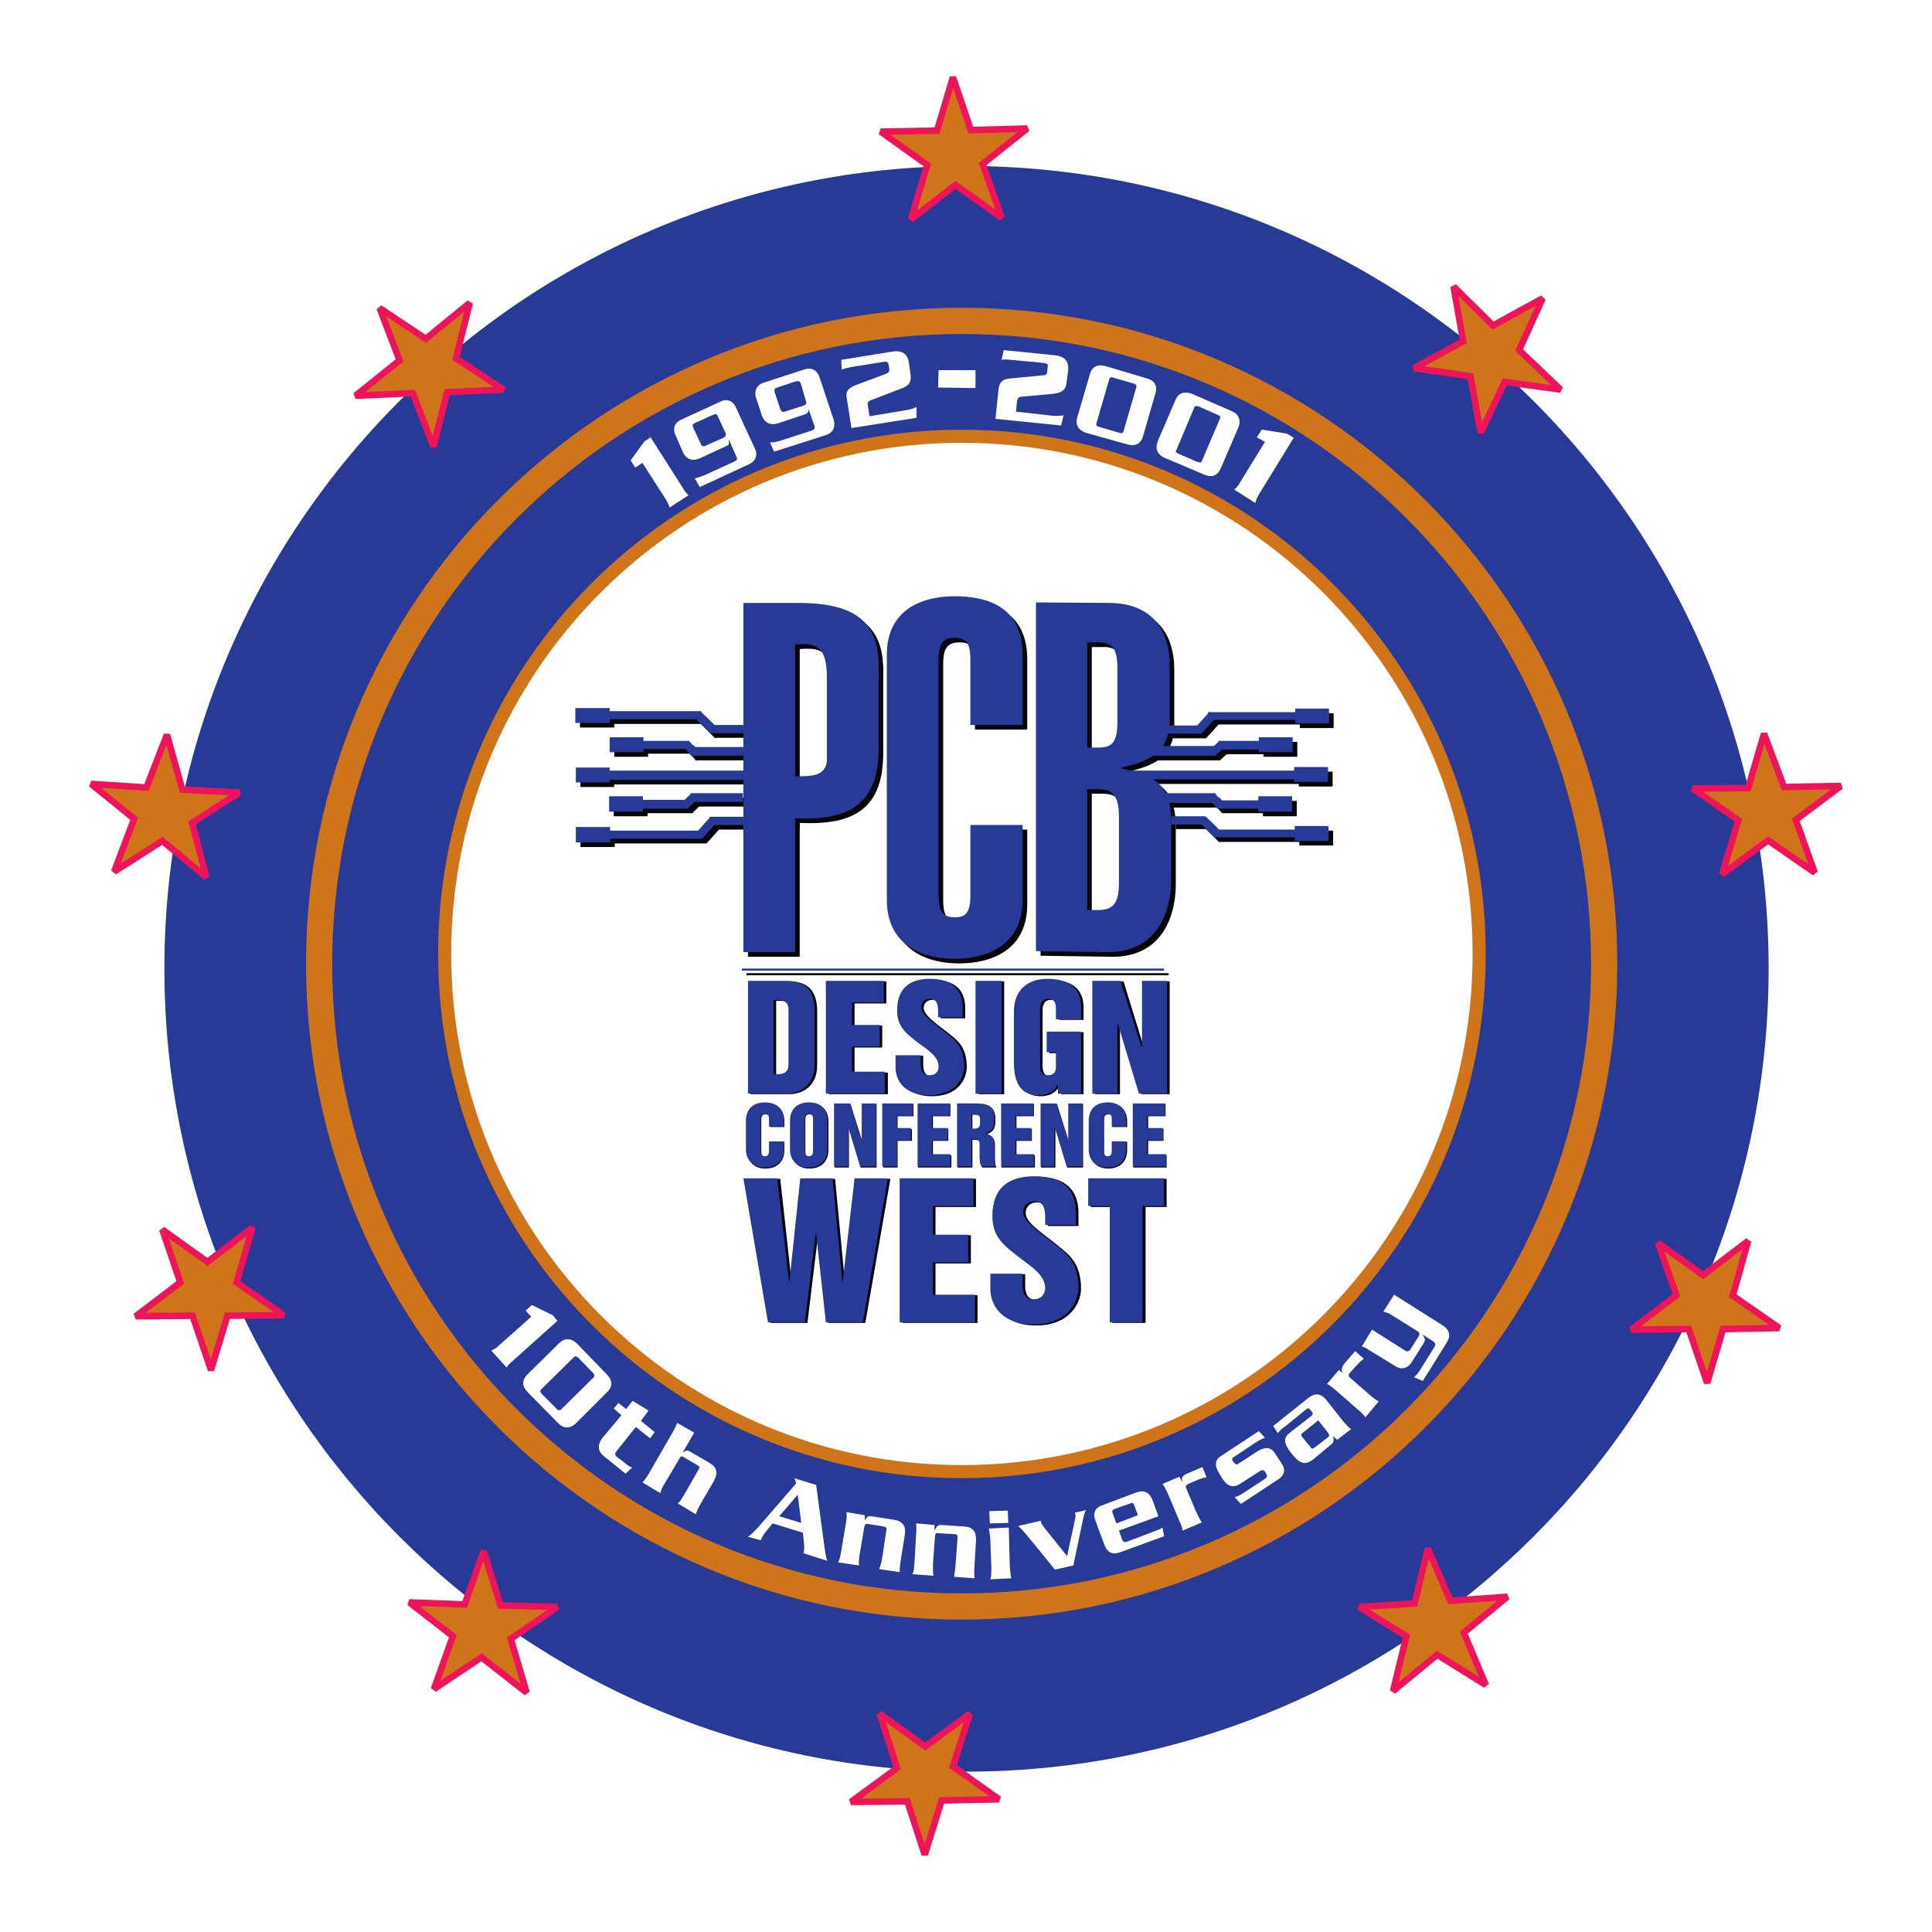 <?xml version="1.0" encoding="utf-8"?>
<!-- Generator: Adobe Illustrator 13.0.0, SVG Export Plug-In . SVG Version: 6.00 Build 14948)  -->
<!DOCTYPE svg PUBLIC "-//W3C//DTD SVG 1.0//EN" "http://www.w3.org/TR/2001/REC-SVG-20010904/DTD/svg10.dtd">
<svg version="1.0" id="Layer_1" xmlns="http://www.w3.org/2000/svg" xmlns:xlink="http://www.w3.org/1999/xlink" x="0px" y="0px"
	 width="192.756px" height="192.756px" viewBox="0 0 192.756 192.756" enable-background="new 0 0 192.756 192.756"
	 xml:space="preserve">
<g>
	<polygon fill-rule="evenodd" clip-rule="evenodd" fill="#FFFFFF" points="0,0 192.756,0 192.756,192.756 0,192.756 0,0 	"/>
	<path fill-rule="evenodd" clip-rule="evenodd" fill="#283A97" d="M96.404,176.756c44.219,0,80.054-35.865,80.054-80.123
		c0-44.205-35.835-80.071-80.054-80.071c-44.168,0-80.003,35.866-80.003,80.071C16.4,140.891,52.235,176.756,96.404,176.756
		L96.404,176.756z"/>
	<path fill="#CF7419" d="M95.943,158.975c17.335,0,33.039-7.033,44.407-18.402c11.36-11.361,18.392-27.059,18.392-44.399
		c0-17.361-7.031-33.069-18.392-44.439c-11.369-11.378-27.073-18.413-44.407-18.413c-17.333,0-33.038,7.035-44.407,18.413
		c-11.36,11.37-18.392,27.078-18.392,44.439c0,17.34,7.031,33.038,18.392,44.399C62.905,151.941,78.609,158.975,95.943,158.975
		L95.943,158.975z M142.188,142.422c-11.842,11.842-28.195,19.166-46.244,19.166c-18.048,0-34.402-7.324-46.244-19.166
		c-11.839-11.84-19.167-28.191-19.167-46.249c0-18.083,7.324-34.444,19.157-46.288c11.842-11.852,28.2-19.179,46.254-19.179
		c18.055,0,34.412,7.328,46.255,19.179c11.833,11.843,19.157,28.205,19.157,46.288C161.355,114.23,154.027,130.582,142.188,142.422
		L142.188,142.422z"/>
	<path fill-rule="evenodd" clip-rule="evenodd" fill="#FFFFFF" d="M95.943,146.824c28.525,0,51.632-23.125,51.632-51.674
		c0-28.498-23.106-51.624-51.632-51.624c-28.474,0-51.58,23.126-51.58,51.624C44.363,123.699,67.469,146.824,95.943,146.824
		L95.943,146.824z"/>
	<path fill="#CF7419" d="M95.943,146.172c14.082,0,26.827-5.709,36.052-14.941c9.223-9.23,14.927-21.986,14.927-36.081
		c0-14.073-5.705-26.818-14.931-36.042c-9.224-9.222-21.967-14.928-36.048-14.928c-14.056,0-26.789,5.708-36.006,14.934
		C50.72,68.339,45.016,81.081,45.016,95.15c0,14.094,5.702,26.846,14.916,36.079C69.148,140.461,81.882,146.172,95.943,146.172
		L95.943,146.172z M132.919,132.156c-9.461,9.467-22.532,15.322-36.976,15.322c-14.418,0-27.479-5.857-36.936-15.33
		C49.557,122.68,43.71,109.6,43.71,95.15c0-14.429,5.85-27.499,15.304-36.961c9.454-9.462,22.513-15.317,36.93-15.317
		c14.438,0,27.507,5.853,36.967,15.312c9.465,9.463,15.318,22.536,15.318,36.966C148.229,109.605,142.379,122.688,132.919,132.156
		L132.919,132.156z"/>
	
		<polygon fill-rule="evenodd" clip-rule="evenodd" fill="#CF7419" stroke="#ED145A" stroke-width="0.653" stroke-miterlimit="2.613" points="
		95.075,7.711 93.49,13.032 87.867,13.135 92.519,16.46 90.882,21.884 95.33,18.456 99.932,21.73 98.04,16.358 102.487,12.828 
		96.864,12.981 95.075,7.711 	"/>
	
		<polygon fill-rule="evenodd" clip-rule="evenodd" fill="#CF7419" stroke="#ED145A" stroke-width="0.653" stroke-miterlimit="2.613" points="
		96.762,170.975 92.314,174.248 87.765,170.975 89.502,176.398 84.902,179.775 90.525,179.723 92.263,185.045 93.95,179.621 
		99.675,179.518 95.075,176.244 96.762,170.975 	"/>
	
		<polygon fill-rule="evenodd" clip-rule="evenodd" fill="#CF7419" stroke="#ED145A" stroke-width="0.653" stroke-miterlimit="2.613" points="
		9.09,78.214 13.384,81.694 11.39,86.964 16.196,83.894 20.592,87.527 19.161,82.103 23.864,79.085 18.189,78.777 16.656,73.303 
		14.611,78.573 9.09,78.214 	"/>
	
		<polygon fill-rule="evenodd" clip-rule="evenodd" fill="#CF7419" stroke="#ED145A" stroke-width="0.653" stroke-miterlimit="2.613" points="
		168.893,78.675 173.442,81.848 171.807,87.22 176.407,83.843 181.06,87.066 179.168,81.796 183.666,78.419 177.992,78.522 
		175.998,73.2 174.413,78.624 168.893,78.675 	"/>
	
		<polygon fill-rule="evenodd" clip-rule="evenodd" fill="#CF7419" stroke="#ED145A" stroke-width="0.653" stroke-miterlimit="2.613" points="
		16.196,122.676 17.985,127.945 13.538,131.322 19.212,131.271 21.052,136.695 22.688,131.271 28.312,131.221 23.608,127.945 
		25.193,122.471 20.694,125.898 16.196,122.676 	"/>
	
		<polygon fill-rule="evenodd" clip-rule="evenodd" fill="#CF7419" stroke="#ED145A" stroke-width="0.653" stroke-miterlimit="2.613" points="
		165.416,124.006 167.257,129.225 162.758,132.652 168.483,132.602 170.324,137.975 171.908,132.602 177.532,132.5 172.88,129.275 
		174.413,123.801 169.915,127.229 165.416,124.006 	"/>
	
		<polygon fill-rule="evenodd" clip-rule="evenodd" fill="#CF7419" stroke="#ED145A" stroke-width="0.653" stroke-miterlimit="2.613" points="
		37.871,30.735 39.865,35.954 35.468,39.484 41.194,39.228 43.238,44.549 44.619,39.126 50.242,38.87 45.488,35.75 46.868,30.224 
		42.472,33.805 37.871,30.735 	"/>
	
		<polygon fill-rule="evenodd" clip-rule="evenodd" fill="#CF7419" stroke="#ED145A" stroke-width="0.653" stroke-miterlimit="2.613" points="
		145.02,28.586 145.99,34.061 141.083,36.721 146.706,37.54 147.729,43.168 150.132,38.103 155.703,38.87 151.562,34.93 
		153.914,29.763 148.956,32.475 145.02,28.586 	"/>
	
		<polygon fill-rule="evenodd" clip-rule="evenodd" fill="#CF7419" stroke="#ED145A" stroke-width="0.653" stroke-miterlimit="2.613" points="
		40.836,159.871 45.181,163.248 43.29,168.518 48.044,165.346 52.543,168.877 50.958,163.506 55.609,160.332 49.935,160.178 
		48.248,154.756 46.357,160.076 40.836,159.871 	"/>
	
		<polygon fill-rule="evenodd" clip-rule="evenodd" fill="#CF7419" stroke="#ED145A" stroke-width="0.653" stroke-miterlimit="2.613" points="
		135.613,160.332 140.316,163.248 138.987,168.723 143.383,165.09 148.24,168.109 146.042,162.891 150.387,159.309 144.713,159.719 
		142.463,154.5 141.134,159.975 135.613,160.332 	"/>
	<path fill-rule="evenodd" clip-rule="evenodd" fill="#FFFFFF" d="M64.096,46.187l2.3,3.581c0.153,0.256,0.307,0.512,0.409,0.87
		l1.891-1.228c-0.255-0.205-0.409-0.46-0.562-0.716l-3.221-5.065L64.3,44.038l-1.38,1.893l0.46,0.716L64.096,46.187L64.096,46.187z"
		/>
	<path fill-rule="evenodd" clip-rule="evenodd" fill="#FFFFFF" d="M68.032,41.837c-0.715,0.307-0.971,0.87-0.613,1.638l0.716,1.637
		c0.357,0.767,1.022,0.921,1.687,0.614l2.658-1.228c0.256-0.102,0.306-0.307,0.205-0.563l0.051-0.051l0.767,1.739
		c0.102,0.154,0,0.307-0.205,0.41l-3.016,1.381c-0.511,0.205-0.716,0.255-0.972,0.307l0.512,0.87l4.856-2.251
		c0.715-0.307,0.971-0.921,0.613-1.637l-1.84-3.991c-0.307-0.768-0.971-0.972-1.636-0.614L68.032,41.837L68.032,41.837z
		 M71.15,41.377c0.255-0.103,0.358-0.103,0.46,0.154l0.767,1.637c0.103,0.256,0.051,0.358-0.204,0.512l-1.738,0.767
		c-0.255,0.154-0.409,0.103-0.511-0.153l-0.767-1.637c-0.102-0.256-0.051-0.358,0.205-0.461L71.15,41.377L71.15,41.377z"/>
	<path fill-rule="evenodd" clip-rule="evenodd" fill="#FFFFFF" d="M76.262,38.154c-0.716,0.205-1.073,0.768-0.818,1.586l0.562,1.689
		c0.255,0.767,0.869,1.023,1.584,0.818l2.761-0.921c0.255-0.102,0.358-0.255,0.307-0.562l0,0l0.613,1.791
		c0.051,0.205-0.051,0.307-0.307,0.41l-3.169,1.023c-0.511,0.153-0.716,0.153-0.971,0.153l0.409,0.921l5.112-1.637
		c0.716-0.205,1.073-0.767,0.818-1.586l-1.38-4.144c-0.255-0.819-0.869-1.075-1.584-0.819L76.262,38.154L76.262,38.154z
		 M79.381,38.052C79.636,38,79.79,38,79.892,38.256l0.512,1.74c0.102,0.255,0.051,0.358-0.205,0.46l-1.892,0.614
		c-0.256,0.051-0.358,0-0.46-0.256l-0.562-1.688c-0.051-0.256,0-0.409,0.255-0.46L79.381,38.052L79.381,38.052z"/>
	<path fill-rule="evenodd" clip-rule="evenodd" fill="#FFFFFF" d="M91.445,41.684v-1.075c-0.306,0.154-0.665,0.257-1.022,0.308
		l-3.681,0.614l-0.153-1.075c-0.052-0.256,0-0.409,0.255-0.512l3.067-1.176c0.767-0.256,1.074-0.666,0.92-1.484l-0.153-1.126
		c-0.153-0.92-0.767-1.229-1.687-1.074l-5.061,0.819l0.051,0.972c0.256-0.102,0.46-0.153,0.92-0.255l3.22-0.512
		c0.358-0.051,0.46,0,0.511,0.204l0.102,0.512c0,0.204-0.051,0.358-0.307,0.46l-3.016,1.125c-0.818,0.307-1.074,0.665-0.92,1.381
		l0.46,2.916L91.445,41.684L91.445,41.684z"/>
	<path fill-rule="evenodd" clip-rule="evenodd" fill="#FFFFFF" d="M105.861,42.452l0.255-1.023
		c-0.307,0.051-0.664,0.102-1.073,0.051l-3.681-0.409l0.103-1.023c0.051-0.307,0.153-0.46,0.409-0.46l3.271-0.307
		c0.817-0.103,1.227-0.409,1.278-1.177l0.153-1.177c0.051-0.972-0.41-1.381-1.33-1.484l-5.111-0.512l-0.204,0.973
		c0.255-0.051,0.459-0.051,0.971,0l3.221,0.307c0.357,0.051,0.46,0.153,0.409,0.359l-0.052,0.511c0,0.205-0.102,0.358-0.357,0.358
		l-3.221,0.307c-0.869,0.051-1.176,0.358-1.278,1.074l-0.307,2.968L105.861,42.452L105.861,42.452z"/>
	<path fill-rule="evenodd" clip-rule="evenodd" fill="#FFFFFF" d="M110.257,36.517c-0.715-0.205-1.329,0.052-1.533,0.87
		l-1.227,4.196c-0.256,0.818,0.103,1.33,0.817,1.586l4.192,1.177c0.716,0.205,1.329-0.051,1.533-0.819l1.228-4.247
		c0.255-0.819-0.103-1.33-0.87-1.535L110.257,36.517L110.257,36.517z M113.069,38.256c0.255,0.051,0.357,0.205,0.307,0.358
		l-1.278,4.4c-0.051,0.204-0.204,0.255-0.461,0.153l-1.941-0.563c-0.256-0.051-0.358-0.153-0.307-0.358l1.277-4.4
		c0.052-0.205,0.205-0.256,0.46-0.153L113.069,38.256L113.069,38.256z"/>
	<path fill-rule="evenodd" clip-rule="evenodd" fill="#FFFFFF" d="M118.896,39.279c-0.716-0.256-1.329-0.103-1.636,0.665
		l-1.738,4.042c-0.307,0.768-0.051,1.381,0.665,1.688l3.987,1.688c0.716,0.307,1.329,0.102,1.636-0.665l1.738-4.042
		c0.307-0.768,0-1.382-0.665-1.638L118.896,39.279L118.896,39.279z M121.453,41.377c0.255,0.103,0.357,0.205,0.255,0.41
		l-1.789,4.195c-0.051,0.153-0.204,0.205-0.46,0.102l-1.892-0.818c-0.256-0.103-0.307-0.205-0.204-0.358l1.789-4.247
		c0.051-0.153,0.204-0.205,0.46-0.103L121.453,41.377L121.453,41.377z"/>
	<path fill-rule="evenodd" clip-rule="evenodd" fill="#FFFFFF" d="M126.207,44.088l-2.454,3.991
		c-0.153,0.307-0.357,0.563-0.613,0.768l2.096,1.33c0.103-0.358,0.256-0.665,0.409-0.921l3.425-5.577l-0.664-0.41l-2.505-0.409
		l-0.511,0.768L126.207,44.088L126.207,44.088z"/>
	<polygon fill-rule="evenodd" clip-rule="evenodd" fill="#FFFFFF" points="97.324,38.717 97.324,36.926 93.644,36.926 
		93.592,38.666 97.324,38.717 	"/>
	<path fill-rule="evenodd" clip-rule="evenodd" fill="#FFFFFF" d="M53.002,131.373l-3.22,2.865c-0.205,0.205-0.46,0.359-0.767,0.512
		l1.534,1.689c0.153-0.256,0.357-0.461,0.613-0.666l4.447-3.99l-0.459-0.562l-2.096-1.023l-0.614,0.562L53.002,131.373
		L53.002,131.373z"/>
	<path fill-rule="evenodd" clip-rule="evenodd" fill="#FFFFFF" d="M57.552,134.033c-0.562-0.512-1.176-0.613-1.79,0l-3.118,3.07
		c-0.614,0.613-0.563,1.229,0,1.791l3.016,3.07c0.511,0.562,1.176,0.613,1.789,0.051l3.118-3.121c0.614-0.562,0.511-1.229,0-1.74
		L57.552,134.033L57.552,134.033z M59.137,136.951c0.205,0.203,0.205,0.307,0.103,0.459l-3.271,3.223
		c-0.154,0.104-0.307,0.104-0.46-0.102l-1.431-1.432c-0.205-0.205-0.205-0.357-0.103-0.461l3.271-3.223
		c0.154-0.154,0.256-0.104,0.46,0.051L59.137,136.951L59.137,136.951z"/>
	<path fill-rule="evenodd" clip-rule="evenodd" fill="#FFFFFF" d="M65.322,142.885l-1.38-1.125l0.767-1.023l-1.584-0.973
		l-0.665,0.818l-0.767-0.613l-0.46,0.562L62,141.197l-1.84,2.199c-0.614,0.768-0.512,1.434,0.102,1.895l2.147,1.738l0.665-0.613
		c-0.103,0-0.46-0.205-0.869-0.562l-0.613-0.461c-0.255-0.205-0.307-0.357,0-0.717l1.84-2.303l1.431,1.127L65.322,142.885
		L65.322,142.885z"/>
	<path fill-rule="evenodd" clip-rule="evenodd" fill="#FFFFFF" d="M69.259,142.938l-1.687-0.973
		c-0.103,0.205-0.205,0.512-0.511,1.023l-2.3,3.99c-0.307,0.512-0.511,0.768-0.665,0.922l1.789,1.074
		c0.051-0.256,0.153-0.512,0.46-1.023l1.432-2.406c0.102-0.254,0.205-0.307,0.46-0.152l1.38,0.818
		c0.205,0.102,0.205,0.205,0.051,0.461l-1.38,2.404c-0.307,0.512-0.46,0.768-0.664,0.922l1.789,1.074
		c0.102-0.256,0.205-0.564,0.511-1.074l1.278-2.201c0.46-0.818,0.358-1.381-0.409-1.842l-1.942-1.125
		c-0.307-0.205-0.512-0.051-0.665,0.051h-0.051L69.259,142.938L69.259,142.938z"/>
	<path fill-rule="evenodd" clip-rule="evenodd" fill="#FFFFFF" d="M80.096,152.914l0.103,0.869c0.051,0.512,0.051,0.818,0,1.023
		c0,0.102-0.051,0.154-0.051,0.154l2.403,0.768c-0.154-0.309-0.205-0.768-0.307-1.484l-0.818-6.09l-2.147-0.664l0.153,0.512
		l-3.681,4.246c-0.46,0.512-0.767,0.818-1.125,1.074l1.278,0.359c0.103-0.309,0.307-0.615,0.46-0.82l0.716-0.869L80.096,152.914
		L80.096,152.914z M77.745,151.277l1.841-2.15l0.357,2.814L77.745,151.277L77.745,151.277z"/>
	<path fill-rule="evenodd" clip-rule="evenodd" fill="#FFFFFF" d="M84.441,150.867c0.051,0.256,0.051,0.562-0.051,1.125l-0.46,2.764
		c-0.102,0.613-0.204,0.92-0.307,1.125l2.097,0.307c-0.051-0.205-0.051-0.512,0.051-1.125l0.46-2.711
		c0.051-0.256,0.153-0.359,0.358-0.309l1.584,0.256c0.255,0.053,0.307,0.154,0.255,0.41l-0.409,2.711
		c-0.102,0.615-0.205,0.871-0.307,1.127l2.045,0.307c0-0.205,0-0.512,0.102-1.125l0.409-2.559c0.154-0.922-0.205-1.383-1.022-1.535
		l-2.301-0.357c-0.307-0.053-0.46,0.051-0.665,0.408l0,0v-0.512L84.441,150.867L84.441,150.867z"/>
	<path fill-rule="evenodd" clip-rule="evenodd" fill="#FFFFFF" d="M91.394,151.992c0.051,0.256,0.051,0.562,0,1.178l-0.153,2.762
		c-0.051,0.615-0.102,0.922-0.205,1.127l2.096,0.152c-0.051-0.256-0.051-0.562-0.051-1.176l0.205-2.764
		c0-0.256,0.102-0.357,0.358-0.307l1.584,0.102c0.256,0,0.307,0.104,0.307,0.359l-0.205,2.762c-0.051,0.613-0.102,0.922-0.153,1.127
		l2.045,0.152c0-0.256-0.051-0.562,0-1.176l0.153-2.559c0.051-0.922-0.307-1.381-1.176-1.434l-2.3-0.152
		c-0.307,0-0.46,0.102-0.613,0.512h-0.051v-0.512L91.394,151.992L91.394,151.992z"/>
	<path fill-rule="evenodd" clip-rule="evenodd" fill="#FFFFFF" d="M98.652,152.504c0.052,0.205,0.104,0.512,0.154,1.125l0.102,2.764
		c0,0.613,0,0.922-0.102,1.176l2.096-0.102c-0.051-0.205-0.103-0.512-0.153-1.125l-0.103-3.939L98.652,152.504L98.652,152.504z
		 M98.704,150.766l0.052,1.227l1.84-0.051l-0.051-1.229L98.704,150.766L98.704,150.766z"/>
	<path fill-rule="evenodd" clip-rule="evenodd" fill="#FFFFFF" d="M107.088,156.188l0.92-4.4c0.154-0.715,0.204-0.92,0.358-1.125
		l-1.125,0.256c0,0.051,0.051,0.102,0.051,0.154c0.103,0.256-0.357,1.789-0.817,4.195c-2.198-2.764-2.556-3.121-2.607-3.377
		c0-0.104,0-0.154-0.051-0.154l-2.25,0.512c0.256,0.104,1.637,1.842,2.557,2.967l1.124,1.383L107.088,156.188L107.088,156.188z"/>
	<path fill-rule="evenodd" clip-rule="evenodd" fill="#FFFFFF" d="M111.382,151.992l-0.357-0.973
		c-0.103-0.254-0.052-0.357,0.153-0.459l1.585-0.562c0.204-0.104,0.307-0.053,0.408,0.203l0.358,0.973L111.382,151.992
		L111.382,151.992z M115.574,151.277l-0.562-1.537c-0.307-0.869-0.869-1.125-1.688-0.818l-3.271,1.229
		c-0.818,0.256-1.073,0.818-0.716,1.689l0.818,2.199c0.307,0.869,0.817,1.125,1.636,0.818l4.345-1.586l-0.152-0.869
		c-0.205,0.152-0.358,0.203-0.512,0.256l-3.067,1.176c-0.256,0.051-0.357,0-0.46-0.256l-0.308-0.869L115.574,151.277
		L115.574,151.277z"/>
	<path fill-rule="evenodd" clip-rule="evenodd" fill="#FFFFFF" d="M119.971,146.365l-1.432,0.613
		c-0.512,0.205-0.716,0.41-0.562,0.818h-0.052l-0.255-0.461l-1.687,0.717c0.152,0.205,0.306,0.461,0.562,1.023l1.073,2.559
		c0.256,0.562,0.358,0.818,0.358,1.074l1.942-0.818c-0.153-0.205-0.307-0.461-0.562-1.023l-1.022-2.404
		c-0.051-0.154,0-0.309,0.205-0.41l0.613-0.256c0.664-0.307,0.92-0.357,1.227-0.408L119.971,146.365L119.971,146.365z"/>
	<path fill-rule="evenodd" clip-rule="evenodd" fill="#FFFFFF" d="M127.229,145.035c-0.409-0.666-0.972-0.717-1.738-0.256
		l-1.892,1.227c-0.204,0.154-0.357,0.104-0.46-0.051l-0.153-0.205c-0.103-0.152-0.052-0.307,0.153-0.408l1.993-1.33
		c0.563-0.359,0.768-0.461,1.074-0.562l-0.613-0.666l-3.732,2.455c-0.664,0.41-0.715,0.973-0.204,1.791l0.307,0.512
		c0.512,0.768,1.073,0.922,1.738,0.512l1.994-1.279c0.204-0.152,0.408-0.102,0.511,0.051l0.153,0.256
		c0.103,0.154,0.051,0.359-0.153,0.461l-1.942,1.279c-0.562,0.357-0.767,0.461-1.074,0.562l0.613,0.666l3.579-2.355
		c0.767-0.459,0.92-1.021,0.511-1.637L127.229,145.035L127.229,145.035z"/>
	<path fill-rule="evenodd" clip-rule="evenodd" fill="#FFFFFF" d="M132.393,139.764c-0.562-0.768-1.176-0.818-1.84-0.307
		l-3.528,2.814l0.46,0.717c0.256-0.309,0.409-0.461,0.665-0.615l2.198-1.791c0.153-0.102,0.256-0.102,0.357,0.051l0.205,0.258
		c0.103,0.102,0.051,0.256-0.052,0.357l-2.096,1.637c-0.716,0.512-0.767,1.074,0.103,2.15c0.869,1.074,1.38,1.125,2.096,0.613
		l1.789-1.484c0.308-0.205,0.358-0.408,0.256-0.818v-0.051l0.409,0.357l1.38-1.074c-0.204-0.102-0.409-0.357-0.818-0.818
		L132.393,139.764L132.393,139.764z M131.523,141.709l0.972,1.229c0.153,0.203,0.153,0.307,0,0.459l-1.329,1.023
		c-0.205,0.154-0.308,0.154-0.461-0.102l-0.767-0.922c-0.153-0.205-0.153-0.307,0.052-0.459L131.523,141.709L131.523,141.709z"/>
	<path fill-rule="evenodd" clip-rule="evenodd" fill="#FFFFFF" d="M135.204,134.801l-1.022,1.178
		c-0.357,0.461-0.409,0.717-0.153,1.023l0,0l-0.46-0.307l-1.176,1.381c0.204,0.102,0.46,0.256,0.92,0.666l2.096,1.84
		c0.46,0.359,0.665,0.615,0.818,0.82l1.329-1.586c-0.204-0.104-0.46-0.256-0.92-0.666l-1.994-1.74c-0.103-0.102-0.103-0.256,0-0.408
		l0.512-0.562c0.46-0.512,0.613-0.666,0.92-0.871L135.204,134.801L135.204,134.801z"/>
	<path fill-rule="evenodd" clip-rule="evenodd" fill="#FFFFFF" d="M144.354,133.932c0.409-0.664,0.307-1.279-0.562-1.791
		l-4.703-2.967l-1.073,1.688c0.256,0.053,0.512,0.154,0.613,0.205l2.863,1.791c0.153,0.102,0.153,0.256,0.051,0.461l-0.868,1.381
		c-0.103,0.102-0.257,0.154-0.41,0.102l-3.374-2.148l-1.022,1.689c0.205,0.051,0.461,0.152,0.562,0.256l2.761,1.688
		c0.613,0.41,1.227,0.256,1.636-0.357l1.228-1.945c0.102-0.152,0.102-0.256,0.102-0.408c-0.051-0.104-0.102-0.256-0.255-0.41h0.051
		l0.971,0.615c0.308,0.203,0.358,0.357,0.153,0.664l-1.277,2.047c-0.256,0.461-0.562,0.768-0.716,0.92l0.869,0.359L144.354,133.932
		L144.354,133.932z"/>
	<path fill-rule="evenodd" clip-rule="evenodd" fill="#FFFFFF" d="M141.747,95.917c0,25.581-20.755,46.354-46.366,46.354
		c-25.56,0-46.366-20.773-46.366-46.354c0-25.633,20.806-46.405,46.366-46.405C120.992,49.512,141.747,70.284,141.747,95.917
		L141.747,95.917z"/>
	<polygon fill-rule="evenodd" clip-rule="evenodd" fill="#040606" points="60.875,77.345 74.626,77.345 74.626,78.266 
		60.875,78.266 60.875,77.345 	"/>
	<polygon fill-rule="evenodd" clip-rule="evenodd" fill="#040606" points="57.91,78.522 61.284,78.522 61.284,77.038 57.91,77.038 
		57.91,78.522 	"/>
	<polygon fill-rule="evenodd" clip-rule="evenodd" fill="#040606" points="71.252,72.792 74.626,72.792 74.626,73.61 71.252,73.61 
		71.252,72.792 	"/>
	<polygon fill-rule="evenodd" clip-rule="evenodd" fill="#040606" points="71.252,81.95 74.626,81.95 74.626,82.769 71.252,82.769 
		71.252,81.95 	"/>
	<polygon fill-rule="evenodd" clip-rule="evenodd" fill="#040606" points="69.821,72.126 70.435,71.512 71.968,73.047 
		71.354,73.661 69.821,72.126 	"/>
	<polygon fill-rule="evenodd" clip-rule="evenodd" fill="#040606" points="61.233,71.461 70.435,71.461 70.435,72.229 
		61.233,72.229 61.233,71.461 	"/>
	<polygon fill-rule="evenodd" clip-rule="evenodd" fill="#040606" points="57.859,72.587 61.284,72.587 61.284,71.103 
		57.859,71.103 57.859,72.587 	"/>
	<polygon fill-rule="evenodd" clip-rule="evenodd" fill="#040606" points="70.485,84.15 69.873,83.587 71.304,82.001 71.917,82.564 
		70.485,84.15 	"/>
	<polygon fill-rule="evenodd" clip-rule="evenodd" fill="#040606" points="61.284,83.332 70.485,83.332 70.485,84.15 61.284,84.15 
		61.284,83.332 	"/>
	<polygon fill-rule="evenodd" clip-rule="evenodd" fill="#040606" points="57.91,84.508 61.335,84.508 61.335,82.973 57.91,82.973 
		57.91,84.508 	"/>
	<polygon fill-rule="evenodd" clip-rule="evenodd" fill="#040606" points="69.412,74.992 74.626,74.992 74.626,75.861 
		69.412,75.861 69.412,74.992 	"/>
	<polygon fill-rule="evenodd" clip-rule="evenodd" fill="#040606" points="68.594,74.89 69.208,74.377 70.077,75.35 69.463,75.912 
		68.594,74.89 	"/>
	<polygon fill-rule="evenodd" clip-rule="evenodd" fill="#040606" points="61.284,75.503 64.658,75.503 64.658,74.02 61.284,74.02 
		61.284,75.503 	"/>
	<polygon fill-rule="evenodd" clip-rule="evenodd" fill="#040606" points="63.738,74.377 69.208,74.377 69.208,75.196 
		63.738,75.196 63.738,74.377 	"/>
	<polygon fill-rule="evenodd" clip-rule="evenodd" fill="#040606" points="69.361,79.596 74.575,79.596 74.575,80.466 
		69.361,80.466 69.361,79.596 	"/>
	<polygon fill-rule="evenodd" clip-rule="evenodd" fill="#040606" points="69.054,81.131 68.492,80.518 69.463,79.647 70.025,80.21 
		69.054,81.131 	"/>
	<polygon fill-rule="evenodd" clip-rule="evenodd" fill="#040606" points="61.233,81.438 64.607,81.438 64.607,79.903 
		61.233,79.903 61.233,81.438 	"/>
	<polygon fill-rule="evenodd" clip-rule="evenodd" fill="#040606" points="63.687,80.261 69.156,80.261 69.156,81.131 
		63.687,81.131 63.687,80.261 	"/>
	<polygon fill-rule="evenodd" clip-rule="evenodd" fill="#040606" points="114.756,79.596 121.708,79.596 121.708,80.569 
		114.756,80.569 114.756,79.596 	"/>
	<polygon fill-rule="evenodd" clip-rule="evenodd" fill="#040606" points="114.808,74.89 121.76,74.89 121.76,75.861 
		114.808,75.861 114.808,74.89 	"/>
	<polygon fill-rule="evenodd" clip-rule="evenodd" fill="#040606" points="117.312,81.899 120.686,81.899 120.686,82.717 
		117.312,82.717 117.312,81.899 	"/>
	<polygon fill-rule="evenodd" clip-rule="evenodd" fill="#040606" points="113.12,78.214 129.837,78.214 129.837,77.345 
		113.12,77.345 113.12,78.214 	"/>
	<polygon fill-rule="evenodd" clip-rule="evenodd" fill="#040606" points="116.954,72.843 120.328,72.843 120.328,73.661 
		116.954,73.661 116.954,72.843 	"/>
	<path fill-rule="evenodd" clip-rule="evenodd" fill="#040606" d="M74.626,95.457V60.615h5.418c5.879,0,8.231,1.944,8.077,6.805
		v7.521c0.051,5.679-2.812,7.418-8.333,7.163v13.354H74.626L74.626,95.457z M79.79,77.908c1.534,0,3.016,0.051,3.169-1.535v-8.289
		c0-3.223-1.125-3.479-3.169-3.326V77.908L79.79,77.908z"/>
	<path fill-rule="evenodd" clip-rule="evenodd" fill="#040606" d="M97.272,72.792v-6.549c0-1.74-0.511-2.149-1.533-2.149
		c-1.074,0-1.636,0.409-1.636,2.149v23.586c0,1.739,0.562,2.149,1.636,2.149c1.022,0,1.533-0.41,1.533-2.149v-7.061h5.215v7.469
		c0,4.554-3.579,5.884-6.799,5.884c-3.169,0-6.748-1.33-6.748-5.884V65.782c0-4.554,3.578-5.833,6.748-5.833
		c3.425,0,6.799,1.125,6.799,5.833v7.009H97.272L97.272,72.792z"/>
	<path fill-rule="evenodd" clip-rule="evenodd" fill="#040606" d="M103.816,60.563l7.259,0.051c4.192,0,6.084,2.558,6.084,6.242
		v5.526c-0.052,3.07-1.841,3.991-4.807,4.656v0.103c3.272,0.665,4.959,1.535,4.959,5.423v5.525c0,4.144-1.942,7.368-6.287,7.368
		l-7.208-0.102V60.563L103.816,60.563z M108.928,75.042h1.177c1.329,0,1.84-0.562,1.84-2.609v-5.27c0-1.996-0.511-2.609-1.84-2.609
		h-1.177V75.042L108.928,75.042z M108.928,91.262h1.022c1.483,0,2.147-0.563,2.147-2.712v-6.6c0-2.148-0.664-2.763-2.147-2.763
		h-1.022V91.262L108.928,91.262z"/>
	<polygon fill-rule="evenodd" clip-rule="evenodd" fill="#040606" points="74.626,82.769 79.79,82.769 79.79,81.95 74.626,81.95 
		74.626,82.769 	"/>
	<polygon fill-rule="evenodd" clip-rule="evenodd" fill="#040606" points="117.159,72.792 117.005,73.61 117.159,72.792 	"/>
	<path fill-rule="evenodd" clip-rule="evenodd" fill="#040606" d="M115.522,75.912c0.256-0.204,0.613-0.46,0.818-0.87
		L115.522,75.912L115.522,75.912z"/>
	<path fill-rule="evenodd" clip-rule="evenodd" fill="#040606" d="M115.522,78.214c-0.971-0.562-1.584-0.665-2.198-0.818
		L115.522,78.214L115.522,78.214z"/>
	<path fill-rule="evenodd" clip-rule="evenodd" fill="#040606" d="M117.107,80.466c-0.103-0.256-0.307-0.563-0.358-0.819
		L117.107,80.466L117.107,80.466z"/>
	<polygon fill-rule="evenodd" clip-rule="evenodd" fill="#040606" points="117.261,81.95 117.261,82.769 117.261,81.95 	"/>
	<polygon fill-rule="evenodd" clip-rule="evenodd" fill="#040606" points="103.816,78.214 115.625,78.214 113.273,77.345 
		103.816,78.214 	"/>
	<path fill-rule="evenodd" clip-rule="evenodd" fill="#040606" d="M77.438,99.857h0.409c0.716,0,1.073,0.256,1.073,0.92v5.527
		c0,0.664-0.357,0.971-1.073,0.971h-0.409V99.857L77.438,99.857z M74.882,109.168h3.834c1.38,0,2.812-0.818,2.812-2.863v-5.373
		c0-1.74-0.613-3.02-2.812-3.02h-3.834V109.168L74.882,109.168z"/>
	<polygon fill-rule="evenodd" clip-rule="evenodd" fill="#040606" points="82.704,109.168 88.583,109.168 88.583,107.02 
		85.259,107.02 85.259,104.512 88.02,104.512 88.02,102.312 85.259,102.312 85.259,100.113 88.429,100.113 88.429,97.912 
		82.704,97.912 82.704,109.168 	"/>
	<path fill-rule="evenodd" clip-rule="evenodd" fill="#040606" d="M89.604,105.332v1.227c0,1.178,0.818,2.814,3.374,2.814
		c2.659,0,3.477-1.791,3.477-2.916c0-2.252-1.176-2.814-2.147-3.633c-1.022-0.768-2.147-1.586-2.147-2.25
		c0-0.514,0.358-0.82,0.92-0.82c0.715,0,0.767,0.666,0.767,1.229v0.613h2.453v-1.021c0-1.74-0.971-2.814-3.22-2.814
		c-2.096,0-3.323,0.92-3.323,3.121c0,1.738,1.022,2.354,2.096,3.223c1.022,0.717,2.045,1.381,2.045,2.354
		c0,0.512-0.307,0.922-0.92,0.922c-0.715,0-0.869-0.564-0.869-1.178v-0.869H89.604L89.604,105.332z"/>
	<polygon fill-rule="evenodd" clip-rule="evenodd" fill="#040606" points="97.631,109.168 100.187,109.168 100.187,97.912 
		97.631,97.912 97.631,109.168 	"/>
	<path fill-rule="evenodd" clip-rule="evenodd" fill="#040606" d="M101.413,106.1c0,1.688,0.562,3.273,2.403,3.273
		c0.92,0,1.533-0.357,1.993-1.125h0.052v0.92h2.249v-6.189h-3.425v2.098h0.92v1.432c0,0.562-0.256,0.871-0.818,0.871
		c-0.767,0-0.767-0.77-0.767-1.074v-5.527c0-0.357,0.103-1.023,0.818-1.023c0.562,0,0.817,0.307,0.817,0.871v1.125h2.454v-1.229
		c0-2.148-1.585-2.762-3.323-2.762c-1.942,0-3.374,1.023-3.374,3.223V106.1L101.413,106.1z"/>
	<polygon fill-rule="evenodd" clip-rule="evenodd" fill="#040606" points="109.234,109.168 111.74,109.168 111.74,102.211 
		111.791,102.211 113.887,109.168 116.698,109.168 116.698,97.912 114.193,97.912 114.193,104.564 114.143,104.564 112.098,97.912 
		109.234,97.912 109.234,109.168 	"/>
	<path fill-rule="evenodd" clip-rule="evenodd" fill="#040606" d="M74.524,114.746c0,1.125,0.716,1.842,1.84,1.842
		c1.176,0,1.892-0.717,1.892-1.842v-0.818h-1.431v0.92c0,0.205,0,0.613-0.46,0.613c-0.409,0-0.409-0.408-0.409-0.613v-3.121
		c0-0.205,0-0.562,0.409-0.562c0.46,0,0.46,0.357,0.46,0.562v0.717h1.431v-0.562c0-1.229-0.767-1.842-1.892-1.842
		c-1.073,0-1.84,0.613-1.84,1.842V114.746L74.524,114.746z"/>
	<path fill-rule="evenodd" clip-rule="evenodd" fill="#040606" d="M80.352,111.727c0-0.205,0-0.562,0.409-0.562
		c0.409,0,0.409,0.357,0.409,0.562v3.121c0,0.205,0,0.613-0.409,0.613c-0.409,0-0.409-0.408-0.409-0.613V111.727L80.352,111.727z
		 M78.92,114.746c0,1.125,0.716,1.842,1.84,1.842c1.176,0,1.892-0.717,1.892-1.842v-2.865c0-1.229-0.818-1.842-1.892-1.842
		c-1.073,0-1.84,0.613-1.84,1.842V114.746L78.92,114.746z"/>
	<polygon fill-rule="evenodd" clip-rule="evenodd" fill="#040606" points="83.266,116.484 84.697,116.484 84.697,112.545 
		84.697,112.545 85.873,116.484 87.458,116.484 87.458,110.141 86.077,110.141 86.077,113.875 86.026,113.875 84.851,110.141 
		83.266,110.141 83.266,116.484 	"/>
	<polygon fill-rule="evenodd" clip-rule="evenodd" fill="#040606" points="88.122,116.484 89.554,116.484 89.554,113.824 
		90.985,113.824 90.985,112.648 89.554,112.648 89.554,111.369 91.139,111.369 91.139,110.141 88.122,110.141 88.122,116.484 	"/>
	<polygon fill-rule="evenodd" clip-rule="evenodd" fill="#040606" points="91.598,116.484 94.921,116.484 94.921,115.258 
		93.081,115.258 93.081,113.824 94.614,113.824 94.614,112.648 93.081,112.648 93.081,111.369 94.819,111.369 94.819,110.141 
		91.598,110.141 91.598,116.484 	"/>
	<path fill-rule="evenodd" clip-rule="evenodd" fill="#040606" d="M95.535,116.484h1.482v-2.762h0.255
		c0.409,0,0.562,0.152,0.562,0.562v0.973c0,0.408,0,1.023,0.153,1.227h1.432c-0.153-0.203-0.153-0.818-0.153-1.227v-1.074
		c0-0.564-0.307-0.922-0.818-1.023l0,0c0.767-0.256,0.869-0.717,0.869-1.484c0-1.125-0.562-1.535-1.84-1.535h-1.942V116.484
		L95.535,116.484z M97.017,111.215h0.255c0.562,0,0.562,0.256,0.562,0.717c0,0.408,0,0.717-0.46,0.717h-0.358V111.215
		L97.017,111.215z"/>
	<polygon fill-rule="evenodd" clip-rule="evenodd" fill="#040606" points="99.932,116.484 103.254,116.484 103.254,115.258 
		101.413,115.258 101.413,113.824 102.947,113.824 102.947,112.648 101.413,112.648 101.413,111.369 103.152,111.369 
		103.152,110.141 99.932,110.141 99.932,116.484 	"/>
	<polygon fill-rule="evenodd" clip-rule="evenodd" fill="#040606" points="103.867,116.484 105.299,116.484 105.299,112.545 
		105.299,112.545 106.475,116.484 108.059,116.484 108.059,110.141 106.628,110.141 106.628,113.875 106.628,113.875 
		105.452,110.141 103.867,110.141 103.867,116.484 	"/>
	<path fill-rule="evenodd" clip-rule="evenodd" fill="#040606" d="M108.724,114.746c0,1.125,0.716,1.842,1.841,1.842
		c1.176,0,1.891-0.717,1.891-1.842v-0.818h-1.482v0.92c0,0.205,0,0.613-0.408,0.613c-0.409,0-0.409-0.408-0.409-0.613v-3.121
		c0-0.205,0-0.562,0.409-0.562c0.408,0,0.408,0.357,0.408,0.562v0.717h1.482v-0.562c0-1.229-0.818-1.842-1.891-1.842
		c-1.074,0-1.841,0.613-1.841,1.842V114.746L108.724,114.746z"/>
	<polygon fill-rule="evenodd" clip-rule="evenodd" fill="#040606" points="113.069,116.484 116.392,116.484 116.392,115.258 
		114.552,115.258 114.552,113.824 116.085,113.824 116.085,112.648 114.552,112.648 114.552,111.369 116.289,111.369 
		116.289,110.141 113.069,110.141 113.069,116.484 	"/>
	<polygon fill-rule="evenodd" clip-rule="evenodd" fill="#040606" points="120.328,73.661 119.715,73.047 121.146,71.461 
		121.811,72.024 120.328,73.661 	"/>
	<polygon fill-rule="evenodd" clip-rule="evenodd" fill="#040606" points="120.992,71.512 130.194,71.512 130.194,72.28 
		120.992,72.28 120.992,71.512 	"/>
	<polygon fill-rule="evenodd" clip-rule="evenodd" fill="#040606" points="129.683,72.638 133.058,72.638 133.058,71.154 
		129.683,71.154 129.683,72.638 	"/>
	<polygon fill-rule="evenodd" clip-rule="evenodd" fill="#040606" points="129.58,78.471 132.955,78.471 132.955,76.987 
		129.58,76.987 129.58,78.471 	"/>
	<polygon fill-rule="evenodd" clip-rule="evenodd" fill="#040606" points="120.124,82.513 120.737,81.899 122.271,83.434 
		121.657,84.047 120.124,82.513 	"/>
	<polygon fill-rule="evenodd" clip-rule="evenodd" fill="#040606" points="121.605,83.229 130.858,83.229 130.858,83.997 
		121.605,83.997 121.605,83.229 	"/>
	<polygon fill-rule="evenodd" clip-rule="evenodd" fill="#040606" points="129.632,84.354 133.006,84.354 133.006,82.871 
		129.632,82.871 129.632,84.354 	"/>
	<polygon fill-rule="evenodd" clip-rule="evenodd" fill="#040606" points="121.708,75.861 121.146,75.298 122.117,74.377 
		122.68,74.992 121.708,75.861 	"/>
	<polygon fill-rule="evenodd" clip-rule="evenodd" fill="#040606" points="121.044,80.108 121.657,79.596 122.526,80.569 
		121.913,81.131 121.044,80.108 	"/>
	<polygon fill-rule="evenodd" clip-rule="evenodd" fill="#040606" points="122.016,74.377 127.484,74.377 127.484,75.247 
		122.016,75.247 122.016,74.377 	"/>
	<polygon fill-rule="evenodd" clip-rule="evenodd" fill="#040606" points="121.913,80.312 127.383,80.312 127.383,81.131 
		121.913,81.131 121.913,80.312 	"/>
	<polygon fill-rule="evenodd" clip-rule="evenodd" fill="#040606" points="126.054,75.503 129.428,75.503 129.428,74.02 
		126.054,74.02 126.054,75.503 	"/>
	<polygon fill-rule="evenodd" clip-rule="evenodd" fill="#040606" points="126.003,81.438 129.377,81.438 129.377,79.903 
		126.003,79.903 126.003,81.438 	"/>
	<polygon fill-rule="evenodd" clip-rule="evenodd" fill="#040606" points="74.473,97.299 116.597,97.299 116.597,97.094 
		74.473,97.094 74.473,97.299 	"/>
	<polygon fill-rule="evenodd" clip-rule="evenodd" fill="#040606" points="76.875,131.988 80.557,131.988 81.63,123.137 
		81.681,123.137 82.652,131.988 86.333,131.988 88.838,117.611 85.515,117.611 84.339,127.844 84.288,127.844 83.317,117.611 
		80.096,117.611 79.023,127.844 78.972,127.844 77.847,117.611 74.422,117.611 76.875,131.988 	"/>
	<polygon fill-rule="evenodd" clip-rule="evenodd" fill="#040606" points="90.064,131.988 97.528,131.988 97.528,129.225 
		93.336,129.225 93.336,126.053 96.864,126.053 96.864,123.238 93.336,123.238 93.336,120.424 97.375,120.424 97.375,117.611 
		90.064,117.611 90.064,131.988 	"/>
	<path fill-rule="evenodd" clip-rule="evenodd" fill="#040606" d="M99.062,127.127v1.535c0,1.484,1.022,3.582,4.295,3.582
		c3.425,0,4.498-2.303,4.498-3.684c0-2.867-1.533-3.582-2.76-4.656c-1.33-1.023-2.761-1.996-2.761-2.865
		c0-0.666,0.46-1.074,1.124-1.074c0.972,0,1.074,0.869,1.074,1.586v0.768h3.067v-1.279c0-2.252-1.228-3.633-4.142-3.633
		c-2.606,0-4.191,1.176-4.191,4.041c0,2.148,1.329,2.969,2.658,4.043c1.278,0.973,2.607,1.842,2.607,3.07
		c0,0.613-0.409,1.125-1.125,1.125c-0.972,0-1.125-0.717-1.125-1.484v-1.074H99.062L99.062,127.127z"/>
	<polygon fill-rule="evenodd" clip-rule="evenodd" fill="#040606" points="108.826,120.424 110.973,120.424 110.973,131.988 
		114.296,131.988 114.296,120.424 116.392,120.424 116.392,117.611 108.826,117.611 108.826,120.424 	"/>
	<polygon fill-rule="evenodd" clip-rule="evenodd" fill="#283A97" points="60.415,76.885 74.167,76.885 74.167,77.805 
		60.415,77.805 60.415,76.885 	"/>
	<polygon fill-rule="evenodd" clip-rule="evenodd" fill="#283A97" points="57.45,78.061 60.824,78.061 60.824,76.578 57.45,76.578 
		57.45,78.061 	"/>
	<polygon fill-rule="evenodd" clip-rule="evenodd" fill="#283A97" points="70.792,72.331 74.167,72.331 74.167,73.149 
		70.792,73.149 70.792,72.331 	"/>
	<polygon fill-rule="evenodd" clip-rule="evenodd" fill="#283A97" points="70.792,81.489 74.167,81.489 74.167,82.308 
		70.792,82.308 70.792,81.489 	"/>
	<polygon fill-rule="evenodd" clip-rule="evenodd" fill="#283A97" points="69.361,71.666 69.975,71.052 71.508,72.587 70.895,73.2 
		69.361,71.666 	"/>
	<polygon fill-rule="evenodd" clip-rule="evenodd" fill="#283A97" points="60.773,70.95 69.975,70.95 69.975,71.768 60.773,71.768 
		60.773,70.95 	"/>
	<polygon fill-rule="evenodd" clip-rule="evenodd" fill="#283A97" points="57.399,72.126 60.824,72.126 60.824,70.643 
		57.399,70.643 57.399,72.126 	"/>
	<polygon fill-rule="evenodd" clip-rule="evenodd" fill="#283A97" points="70.025,83.689 69.412,83.126 70.844,81.541 
		71.457,82.103 70.025,83.689 	"/>
	<polygon fill-rule="evenodd" clip-rule="evenodd" fill="#283A97" points="60.824,82.871 70.025,82.871 70.025,83.689 
		60.824,83.689 60.824,82.871 	"/>
	<polygon fill-rule="evenodd" clip-rule="evenodd" fill="#283A97" points="57.45,84.047 60.875,84.047 60.875,82.513 57.45,82.513 
		57.45,84.047 	"/>
	<polygon fill-rule="evenodd" clip-rule="evenodd" fill="#283A97" points="68.952,74.531 74.167,74.531 74.167,75.401 
		68.952,75.401 68.952,74.531 	"/>
	<polygon fill-rule="evenodd" clip-rule="evenodd" fill="#283A97" points="68.134,74.429 68.747,73.917 69.617,74.89 69.003,75.452 
		68.134,74.429 	"/>
	<polygon fill-rule="evenodd" clip-rule="evenodd" fill="#283A97" points="60.824,75.042 64.198,75.042 64.198,73.559 
		60.824,73.559 60.824,75.042 	"/>
	<polygon fill-rule="evenodd" clip-rule="evenodd" fill="#283A97" points="63.278,73.917 68.747,73.917 68.747,74.736 
		63.278,74.736 63.278,73.917 	"/>
	<polygon fill-rule="evenodd" clip-rule="evenodd" fill="#283A97" points="68.901,79.136 74.115,79.136 74.115,80.005 
		68.901,80.005 68.901,79.136 	"/>
	<polygon fill-rule="evenodd" clip-rule="evenodd" fill="#283A97" points="68.594,80.671 68.032,80.057 69.003,79.136 69.565,79.75 
		68.594,80.671 	"/>
	<polygon fill-rule="evenodd" clip-rule="evenodd" fill="#283A97" points="60.773,80.978 64.146,80.978 64.146,79.443 
		60.773,79.443 60.773,80.978 	"/>
	<polygon fill-rule="evenodd" clip-rule="evenodd" fill="#283A97" points="63.227,79.801 68.696,79.801 68.696,80.671 
		63.227,80.671 63.227,79.801 	"/>
	<polygon fill-rule="evenodd" clip-rule="evenodd" fill="#283A97" points="114.296,79.136 121.248,79.136 121.248,80.108 
		114.296,80.108 114.296,79.136 	"/>
	<polygon fill-rule="evenodd" clip-rule="evenodd" fill="#283A97" points="114.347,74.429 121.3,74.429 121.3,75.401 
		114.347,75.401 114.347,74.429 	"/>
	<polygon fill-rule="evenodd" clip-rule="evenodd" fill="#283A97" points="116.853,81.438 120.226,81.438 120.226,82.257 
		116.853,82.257 116.853,81.438 	"/>
	<polygon fill-rule="evenodd" clip-rule="evenodd" fill="#283A97" points="112.66,77.754 129.377,77.754 129.377,76.885 
		112.66,76.885 112.66,77.754 	"/>
	<polygon fill-rule="evenodd" clip-rule="evenodd" fill="#283A97" points="116.494,72.382 119.868,72.382 119.868,73.2 
		116.494,73.2 116.494,72.382 	"/>
	<path fill-rule="evenodd" clip-rule="evenodd" fill="#283A97" d="M74.167,94.997V60.154h5.419c5.878,0,8.23,1.944,8.077,6.805
		v7.521c0.051,5.679-2.812,7.419-8.333,7.163v13.354H74.167L74.167,94.997z M79.329,77.447c1.534,0,3.017,0.051,3.17-1.535v-8.289
		c0-3.223-1.125-3.479-3.17-3.325V77.447L79.329,77.447z"/>
	<path fill-rule="evenodd" clip-rule="evenodd" fill="#283A97" d="M96.813,72.331v-6.549c0-1.74-0.512-2.149-1.534-2.149
		c-1.073,0-1.635,0.409-1.635,2.149v23.586c0,1.74,0.562,2.149,1.635,2.149c1.022,0,1.534-0.409,1.534-2.149v-7.061h5.214v7.47
		c0,4.553-3.579,5.884-6.799,5.884c-3.17,0-6.748-1.331-6.748-5.884V65.321c0-4.553,3.578-5.833,6.748-5.833
		c3.424,0,6.799,1.126,6.799,5.833v7.01H96.813L96.813,72.331z"/>
	<path fill-rule="evenodd" clip-rule="evenodd" fill="#283A97" d="M103.356,60.103l7.259,0.051c4.192,0,6.083,2.558,6.083,6.242
		v5.526c-0.051,3.07-1.84,3.99-4.805,4.656v0.102c3.271,0.665,4.959,1.535,4.959,5.423v5.526c0,4.145-1.943,7.368-6.288,7.368
		l-7.208-0.102V60.103L103.356,60.103z M108.468,74.582h1.176c1.329,0,1.841-0.562,1.841-2.609v-5.27
		c0-1.996-0.512-2.609-1.841-2.609h-1.176V74.582L108.468,74.582z M108.468,90.801h1.022c1.482,0,2.146-0.563,2.146-2.711v-6.6
		c0-2.149-0.664-2.763-2.146-2.763h-1.022V90.801L108.468,90.801z"/>
	<polygon fill-rule="evenodd" clip-rule="evenodd" fill="#283A97" points="74.167,82.257 79.329,82.257 79.329,81.489 
		74.167,81.489 74.167,82.257 	"/>
	<polygon fill-rule="evenodd" clip-rule="evenodd" fill="#283A97" points="116.698,72.331 116.545,73.149 116.698,72.331 	"/>
	<path fill-rule="evenodd" clip-rule="evenodd" fill="#283A97" d="M115.062,75.401c0.256-0.154,0.613-0.409,0.818-0.819
		L115.062,75.401L115.062,75.401z"/>
	<path fill-rule="evenodd" clip-rule="evenodd" fill="#283A97" d="M115.062,77.703c-0.972-0.512-1.584-0.614-2.198-0.818
		L115.062,77.703L115.062,77.703z"/>
	<path fill-rule="evenodd" clip-rule="evenodd" fill="#283A97" d="M116.647,80.005c-0.103-0.255-0.307-0.562-0.358-0.818
		L116.647,80.005L116.647,80.005z"/>
	<polygon fill-rule="evenodd" clip-rule="evenodd" fill="#283A97" points="116.801,81.489 116.801,82.308 116.801,81.489 	"/>
	<polygon fill-rule="evenodd" clip-rule="evenodd" fill="#283A97" points="103.356,77.754 115.165,77.754 112.813,76.885 
		103.356,77.754 	"/>
	<path fill-rule="evenodd" clip-rule="evenodd" fill="#283A97" d="M77.183,99.754h0.409c0.716,0,1.074,0.307,1.074,0.973v5.525
		c0,0.615-0.358,0.922-1.074,0.922h-0.409V99.754L77.183,99.754z M74.626,109.117h3.834c1.38,0,2.812-0.869,2.812-2.916v-5.32
		c0-1.74-0.613-3.02-2.812-3.02h-3.834V109.117L74.626,109.117z"/>
	<polygon fill-rule="evenodd" clip-rule="evenodd" fill="#283A97" points="82.396,109.117 88.276,109.117 88.276,106.918 
		85.004,106.918 85.004,104.41 87.765,104.41 87.765,102.262 85.004,102.262 85.004,100.01 88.173,100.01 88.173,97.861 
		82.396,97.861 82.396,109.117 	"/>
	<path fill-rule="evenodd" clip-rule="evenodd" fill="#283A97" d="M89.349,105.281v1.227c0,1.178,0.767,2.764,3.323,2.764
		c2.709,0,3.527-1.791,3.527-2.865c0-2.252-1.176-2.814-2.147-3.633c-1.074-0.818-2.147-1.586-2.147-2.252
		c0-0.512,0.358-0.869,0.869-0.869c0.767,0,0.818,0.717,0.818,1.279v0.562h2.454v-0.973c0-1.738-1.022-2.865-3.271-2.865
		c-2.045,0-3.272,0.973-3.272,3.174c0,1.688,1.023,2.354,2.045,3.172c1.073,0.768,2.097,1.432,2.097,2.404
		c0,0.512-0.308,0.869-0.921,0.869c-0.716,0-0.869-0.562-0.869-1.176v-0.818H89.349L89.349,105.281z"/>
	<polygon fill-rule="evenodd" clip-rule="evenodd" fill="#283A97" points="97.324,109.117 99.932,109.117 99.932,97.861 
		97.324,97.861 97.324,109.117 	"/>
	<path fill-rule="evenodd" clip-rule="evenodd" fill="#283A97" d="M101.158,106.049c0,1.688,0.511,3.223,2.402,3.223
		c0.92,0,1.534-0.307,1.993-1.074l0,0v0.92h2.301v-6.191h-3.425v2.047h0.92v1.484c0,0.562-0.255,0.818-0.869,0.818
		c-0.716,0-0.716-0.717-0.716-1.023v-5.576c0-0.307,0.103-1.023,0.818-1.023c0.562,0,0.767,0.357,0.767,0.922v1.125h2.505v-1.279
		c0-2.098-1.584-2.764-3.374-2.764c-1.892,0-3.322,1.074-3.322,3.275V106.049L101.158,106.049z"/>
	<polygon fill-rule="evenodd" clip-rule="evenodd" fill="#283A97" points="108.979,109.117 111.484,109.117 111.484,102.16 
		111.535,102.16 113.632,109.117 116.443,109.117 116.443,97.861 113.938,97.861 113.938,104.461 113.887,104.461 111.791,97.861 
		108.979,97.861 108.979,109.117 	"/>
	<path fill-rule="evenodd" clip-rule="evenodd" fill="#283A97" d="M74.422,114.695c0,1.074,0.767,1.789,1.892,1.789
		c1.176,0,1.892-0.715,1.892-1.789v-0.82h-1.483v0.922c0,0.154,0,0.562-0.409,0.562c-0.409,0-0.409-0.408-0.409-0.562v-3.121
		c0-0.205,0-0.562,0.409-0.562c0.409,0,0.409,0.357,0.409,0.562v0.717h1.483v-0.562c0-1.279-0.818-1.844-1.892-1.844
		c-1.073,0-1.892,0.564-1.892,1.844V114.695L74.422,114.695z"/>
	<path fill-rule="evenodd" clip-rule="evenodd" fill="#283A97" d="M80.301,111.676c0-0.205,0-0.562,0.409-0.562
		s0.409,0.357,0.409,0.562v3.121c0,0.154,0,0.562-0.409,0.562s-0.409-0.408-0.409-0.562V111.676L80.301,111.676z M78.818,114.695
		c0,1.074,0.716,1.789,1.892,1.789c1.125,0,1.84-0.715,1.84-1.789v-2.865c0-1.279-0.767-1.844-1.84-1.844
		c-1.074,0-1.892,0.564-1.892,1.844V114.695L78.818,114.695z"/>
	<polygon fill-rule="evenodd" clip-rule="evenodd" fill="#283A97" points="83.214,116.383 84.646,116.383 84.646,112.494 
		84.646,112.494 85.822,116.383 87.407,116.383 87.407,110.09 85.975,110.09 85.975,113.824 85.975,113.824 84.8,110.09 
		83.214,110.09 83.214,116.383 	"/>
	<polygon fill-rule="evenodd" clip-rule="evenodd" fill="#283A97" points="88.02,116.383 89.502,116.383 89.502,113.773 
		90.882,113.773 90.882,112.545 89.502,112.545 89.502,111.318 91.087,111.318 91.087,110.09 88.02,110.09 88.02,116.383 	"/>
	<polygon fill-rule="evenodd" clip-rule="evenodd" fill="#283A97" points="91.547,116.383 94.819,116.383 94.819,115.154 
		92.979,115.154 92.979,113.773 94.563,113.773 94.563,112.545 92.979,112.545 92.979,111.318 94.768,111.318 94.768,110.09 
		91.547,110.09 91.547,116.383 	"/>
	<path fill-rule="evenodd" clip-rule="evenodd" fill="#283A97" d="M95.484,116.383h1.431v-2.713h0.307
		c0.409,0,0.511,0.154,0.511,0.514v1.023c0,0.408,0,0.971,0.205,1.176h1.431c-0.153-0.205-0.153-0.768-0.153-1.176v-1.127
		c0-0.512-0.357-0.869-0.869-0.971v-0.053c0.768-0.205,0.869-0.717,0.869-1.432c0-1.178-0.511-1.535-1.84-1.535h-1.891V116.383
		L95.484,116.383z M96.915,111.164h0.307c0.562,0,0.562,0.256,0.562,0.666c0,0.408,0,0.768-0.512,0.768h-0.357V111.164
		L96.915,111.164z"/>
	<polygon fill-rule="evenodd" clip-rule="evenodd" fill="#283A97" points="99.88,116.383 103.152,116.383 103.152,115.154 
		101.312,115.154 101.312,113.773 102.896,113.773 102.896,112.545 101.312,112.545 101.312,111.318 103.101,111.318 
		103.101,110.09 99.88,110.09 99.88,116.383 	"/>
	<polygon fill-rule="evenodd" clip-rule="evenodd" fill="#283A97" points="103.816,116.383 105.196,116.383 105.196,112.494 
		105.247,112.494 106.424,116.383 108.008,116.383 108.008,110.09 106.577,110.09 106.577,113.824 106.577,113.824 105.401,110.09 
		103.816,110.09 103.816,116.383 	"/>
	<path fill-rule="evenodd" clip-rule="evenodd" fill="#283A97" d="M108.621,114.695c0,1.074,0.716,1.789,1.892,1.789
		c1.124,0,1.84-0.715,1.84-1.789v-0.82h-1.431v0.922c0,0.154,0,0.562-0.409,0.562c-0.408,0-0.408-0.408-0.408-0.562v-3.121
		c0-0.205,0-0.562,0.408-0.562c0.409,0,0.409,0.357,0.409,0.562v0.717h1.431v-0.562c0-1.279-0.766-1.844-1.84-1.844
		c-1.073,0-1.892,0.564-1.892,1.844V114.695L108.621,114.695z"/>
	<polygon fill-rule="evenodd" clip-rule="evenodd" fill="#283A97" points="113.018,116.383 116.341,116.383 116.341,115.154 
		114.449,115.154 114.449,113.773 116.034,113.773 116.034,112.545 114.449,112.545 114.449,111.318 116.238,111.318 
		116.238,110.09 113.018,110.09 113.018,116.383 	"/>
	<polygon fill-rule="evenodd" clip-rule="evenodd" fill="#283A97" points="119.868,73.2 119.255,72.587 120.686,71 121.351,71.563 
		119.868,73.2 	"/>
	<polygon fill-rule="evenodd" clip-rule="evenodd" fill="#283A97" points="120.532,71.052 129.734,71.052 129.734,71.819 
		120.532,71.819 120.532,71.052 	"/>
	<polygon fill-rule="evenodd" clip-rule="evenodd" fill="#283A97" points="129.223,72.178 132.597,72.178 132.597,70.694 
		129.223,70.694 129.223,72.178 	"/>
	<polygon fill-rule="evenodd" clip-rule="evenodd" fill="#283A97" points="129.121,78.01 132.495,78.01 132.495,76.526 
		129.121,76.526 129.121,78.01 	"/>
	<polygon fill-rule="evenodd" clip-rule="evenodd" fill="#283A97" points="119.663,82.052 120.277,81.438 121.811,82.973 
		121.197,83.587 119.663,82.052 	"/>
	<polygon fill-rule="evenodd" clip-rule="evenodd" fill="#283A97" points="121.146,82.769 130.398,82.769 130.398,83.536 
		121.146,83.536 121.146,82.769 	"/>
	<polygon fill-rule="evenodd" clip-rule="evenodd" fill="#283A97" points="129.172,83.894 132.546,83.894 132.546,82.41 
		129.172,82.41 129.172,83.894 	"/>
	<polygon fill-rule="evenodd" clip-rule="evenodd" fill="#283A97" points="121.248,75.401 120.686,74.839 121.657,73.917 
		122.22,74.531 121.248,75.401 	"/>
	<polygon fill-rule="evenodd" clip-rule="evenodd" fill="#283A97" points="120.584,79.647 121.197,79.136 122.066,80.108 
		121.453,80.671 120.584,79.647 	"/>
	<polygon fill-rule="evenodd" clip-rule="evenodd" fill="#283A97" points="121.555,73.917 127.024,73.917 127.024,74.787 
		121.555,74.787 121.555,73.917 	"/>
	<polygon fill-rule="evenodd" clip-rule="evenodd" fill="#283A97" points="121.453,79.852 126.923,79.852 126.923,80.671 
		121.453,80.671 121.453,79.852 	"/>
	<polygon fill-rule="evenodd" clip-rule="evenodd" fill="#283A97" points="125.594,75.042 128.968,75.042 128.968,73.559 
		125.594,73.559 125.594,75.042 	"/>
	<polygon fill-rule="evenodd" clip-rule="evenodd" fill="#283A97" points="125.542,80.978 128.916,80.978 128.916,79.443 
		125.542,79.443 125.542,80.978 	"/>
	<polygon fill-rule="evenodd" clip-rule="evenodd" fill="#283A97" points="74.013,96.838 116.136,96.838 116.136,96.633 
		74.013,96.633 74.013,96.838 	"/>
	<polygon fill-rule="evenodd" clip-rule="evenodd" fill="#283A97" points="76.62,131.936 80.301,131.936 81.374,123.086 
		81.425,123.086 82.396,131.936 86.077,131.936 88.583,117.559 85.259,117.559 84.084,127.793 84.033,127.793 83.062,117.559 
		79.841,117.559 78.768,127.793 78.716,127.793 77.54,117.559 74.167,117.559 76.62,131.936 	"/>
	<polygon fill-rule="evenodd" clip-rule="evenodd" fill="#283A97" points="89.758,131.936 97.272,131.936 97.272,129.174 
		93.081,129.174 93.081,125.951 96.608,125.951 96.608,123.188 93.081,123.188 93.081,120.322 97.119,120.322 97.119,117.559 
		89.758,117.559 89.758,131.936 	"/>
	<path fill-rule="evenodd" clip-rule="evenodd" fill="#283A97" d="M98.807,127.076v1.535c0,1.484,1.022,3.529,4.294,3.529
		c3.425,0,4.499-2.25,4.499-3.633c0-2.916-1.534-3.633-2.761-4.707c-1.329-0.971-2.761-1.994-2.761-2.865
		c0-0.664,0.46-1.074,1.125-1.074c0.971,0,1.073,0.871,1.073,1.586v0.768h3.067v-1.279c0-2.199-1.278-3.58-4.141-3.58
		c-2.607,0-4.192,1.176-4.192,3.99c0,2.199,1.329,3.018,2.658,4.094c1.278,0.971,2.607,1.789,2.607,3.068
		c0,0.615-0.409,1.127-1.176,1.127c-0.92,0-1.073-0.768-1.073-1.535v-1.023H98.807L98.807,127.076z"/>
	<polygon fill-rule="evenodd" clip-rule="evenodd" fill="#283A97" points="108.57,120.322 110.718,120.322 110.718,131.936 
		113.989,131.936 113.989,120.322 116.136,120.322 116.136,117.559 108.57,117.559 108.57,120.322 	"/>
</g>
</svg>
